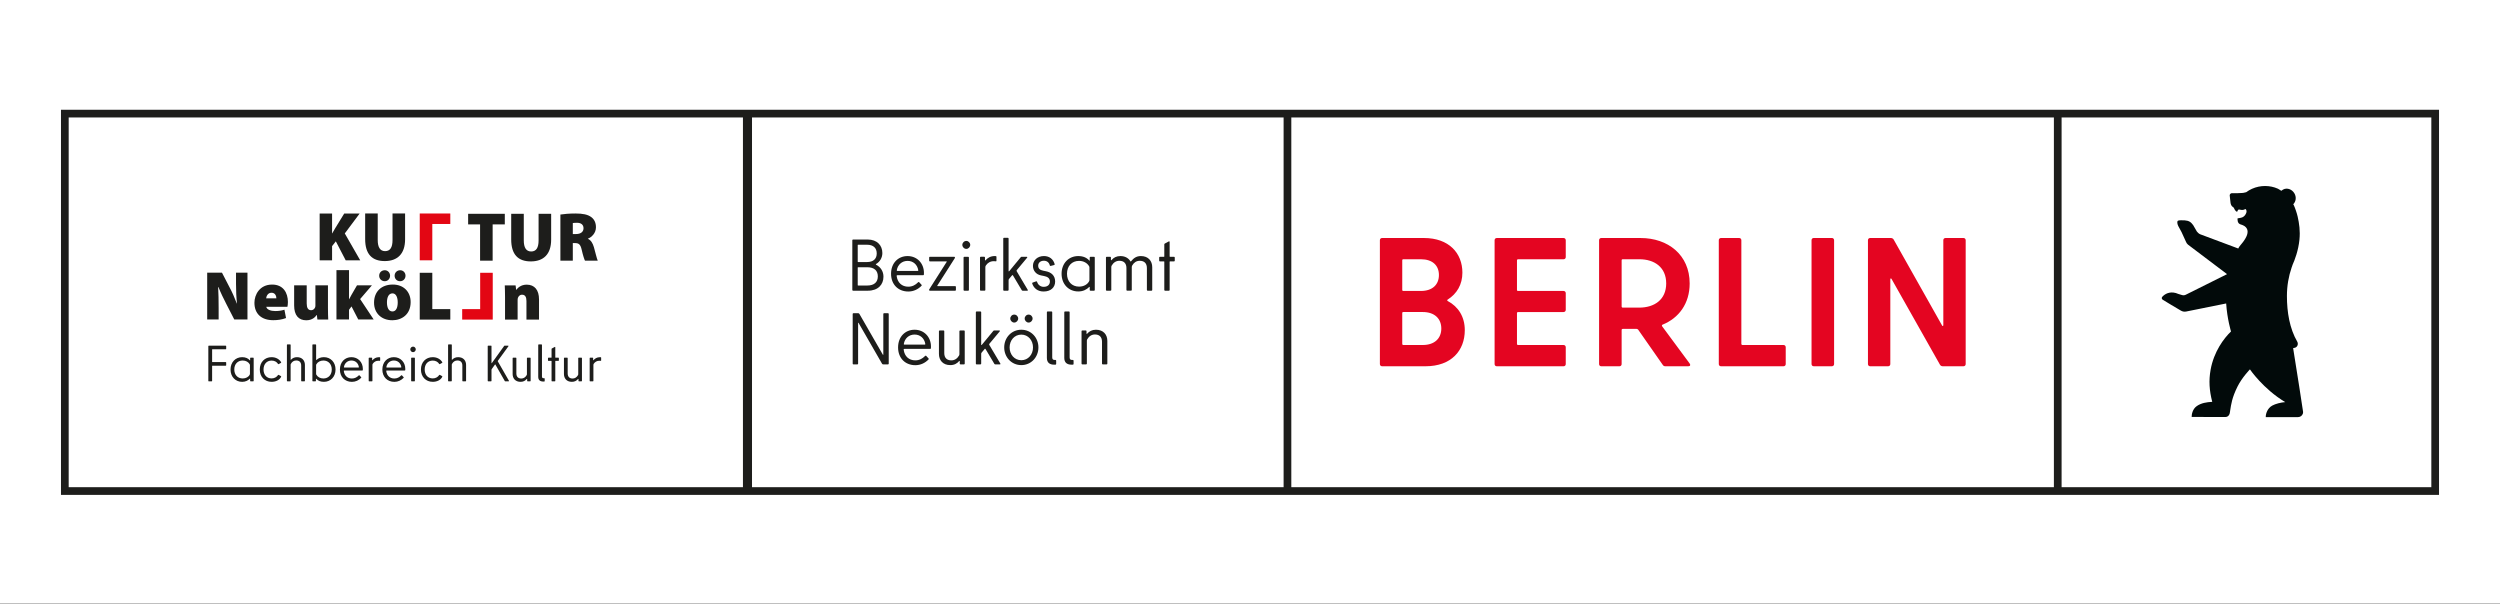 <svg width="820" height="198" viewBox="0 0 820 198" fill="none" xmlns="http://www.w3.org/2000/svg">
<rect x="0" y="0" width="820" height="198" fill="#333333" stroke="none"/>
<rect width="820" height="197.953" fill="white"/>
<path d="M168.415 36H20V162.324H800V36H168.415ZM243.685 159.797H22.527V38.527H243.685V159.802V159.797ZM421.023 159.797H246.658V38.527H421.023V159.802V159.797ZM673.676 159.797H423.55V38.527H673.676V159.802V159.797ZM797.478 159.797H676.203V38.527H797.478V159.802V159.797Z" fill="#1D1D1B"/>
<mask id="mask0_3_5" style="mask-type:luminance" maskUnits="userSpaceOnUse" x="257" y="36" width="543" height="127">
<path d="M800 36H257.501V162.324H800V36Z" fill="white"/>
</mask>
<g mask="url(#mask0_3_5)">
<path d="M637.409 78.787V106.609C637.409 106.97 637.168 107.09 636.986 106.729L621.107 78.546C620.924 78.248 620.568 78.065 620.207 78.065H613.411C612.987 78.065 612.689 78.364 612.689 78.787V119.412C612.689 119.831 612.987 120.134 613.411 120.134H619.302C619.726 120.134 620.024 119.831 620.024 119.412V91.648C620.024 91.287 620.265 91.167 620.447 91.528L636.326 119.653C636.504 119.956 636.865 120.134 637.226 120.134H644.022C644.446 120.134 644.744 119.831 644.744 119.412V78.787C644.744 78.368 644.446 78.065 644.022 78.065H638.126C637.708 78.065 637.404 78.364 637.404 78.787M594.907 120.13H600.861C601.28 120.13 601.583 119.827 601.583 119.408V78.782C601.583 78.364 601.284 78.06 600.861 78.06H594.907C594.488 78.06 594.185 78.359 594.185 78.782V119.408C594.185 119.827 594.484 120.13 594.907 120.13ZM571.163 112.799V78.787C571.163 78.368 570.864 78.065 570.441 78.065H564.487C564.068 78.065 563.765 78.364 563.765 78.787V119.412C563.765 119.831 564.064 120.134 564.487 120.134H584.996C585.419 120.134 585.718 119.831 585.718 119.412V113.882C585.718 113.463 585.419 113.16 584.996 113.16H571.524C571.283 113.16 571.163 112.982 571.163 112.799ZM532.262 85.035H537.735C542.606 85.035 546.514 87.62 546.514 92.967C546.514 98.315 542.606 100.9 537.672 100.9H532.258C532.017 100.9 531.897 100.722 531.897 100.539V85.396C531.897 85.155 532.017 85.035 532.258 85.035M546.211 120.13H553.787C554.389 120.13 554.567 119.706 554.21 119.23L545.186 107.032C545.066 106.849 545.066 106.613 545.306 106.493C550.659 104.332 554.21 99.581 554.21 92.972C554.21 83.595 547.111 78.069 538.091 78.069H525.221C524.797 78.069 524.499 78.368 524.499 78.791V119.417C524.499 119.836 524.797 120.139 525.221 120.139H531.175C531.594 120.139 531.897 119.836 531.897 119.417V108.24C531.897 107.999 532.075 107.879 532.258 107.879H536.83C537.008 107.879 537.191 107.999 537.311 108.12L545.373 119.657C545.551 119.96 545.854 120.139 546.215 120.139M513.567 84.322V78.791C513.567 78.372 513.268 78.069 512.845 78.069H490.95C490.527 78.069 490.228 78.368 490.228 78.791V119.417C490.228 119.836 490.527 120.139 490.95 120.139H512.845C513.268 120.139 513.567 119.836 513.567 119.417V113.886C513.567 113.467 513.268 113.164 512.845 113.164H497.929C497.689 113.164 497.568 112.986 497.568 112.803V102.709C497.568 102.469 497.751 102.348 497.929 102.348H512.845C513.268 102.348 513.567 102.05 513.567 101.626V96.158C513.567 95.735 513.268 95.436 512.845 95.436H497.929C497.689 95.436 497.568 95.316 497.568 95.075V85.4C497.568 85.16 497.751 85.039 497.929 85.039H512.845C513.268 85.039 513.567 84.741 513.567 84.317M466.676 113.16H460.298C460.058 113.16 459.937 112.982 459.937 112.799V102.705C459.937 102.464 460.058 102.344 460.298 102.344H466.676C470.584 102.344 472.75 104.568 472.75 107.754C472.75 110.941 470.584 113.16 466.676 113.16ZM466.074 85.035C469.862 85.035 471.966 87.076 471.966 90.204C471.966 93.333 469.862 95.432 466.074 95.432H460.298C460.058 95.432 459.937 95.312 459.937 95.071V85.396C459.937 85.155 460.058 85.035 460.298 85.035H466.074ZM474.853 98.257C477.862 96.337 479.666 93.328 479.666 89.424C479.666 82.994 475.214 78.065 467.037 78.065H453.324C452.905 78.065 452.602 78.364 452.602 78.787V119.412C452.602 119.831 452.901 120.134 453.324 120.134H467.58C475.999 120.134 480.451 115.027 480.451 108.293C480.451 103.908 478.347 100.601 474.858 98.739C474.617 98.56 474.617 98.378 474.858 98.257" fill="#E40521"/>
<path d="M755.399 135.006C755.399 135.006 753.189 120.357 752.146 114.185C752.44 114.122 752.601 114.091 752.601 114.091C753.568 113.922 753.933 112.817 753.501 112.072C751.001 107.767 750.11 102.406 750.11 97.081C750.11 93.796 750.658 90.641 751.669 87.7C751.727 87.53 751.79 87.365 751.852 87.196C751.888 87.094 751.959 86.866 751.972 86.831C752.645 85.365 753.862 82.183 754.218 78.617C754.508 75.734 754.143 73.328 753.639 71.073C753.398 69.981 752.783 68.185 752.391 67.351C752.324 67.231 752.258 67.111 752.191 66.995C753.091 66.09 753.269 64.642 752.574 63.439C751.758 62.03 750.083 61.473 748.831 62.195C748.701 62.271 748.389 62.489 748.251 62.587C748.024 62.418 747.89 62.338 747.89 62.338C747.886 62.333 747.538 62.106 747.235 61.946C747.235 61.946 747.124 61.888 747.119 61.883C745.836 61.313 744.441 61.01 742.943 61.01C742.213 61.01 741.5 61.086 740.804 61.228C739.311 61.54 737.934 62.169 736.749 63.046C736.129 63.247 735.465 63.291 735.465 63.291L733.772 63.372C732.974 63.407 732.065 63.367 732.065 63.367C731.669 63.367 731.343 63.693 731.343 64.089C731.343 64.125 731.606 66.456 731.606 66.46C731.669 67.044 731.914 67.592 732.404 67.908L732.462 67.948C732.618 68.051 732.698 68.136 732.729 68.225C732.916 68.733 733.295 69.237 733.549 69.392C733.665 69.464 733.848 69.428 733.879 69.294C734.2 68.024 734.957 69.397 736.401 68.613C736.771 68.412 736.972 69.312 736.816 69.704L736.682 70.043C736.383 70.801 735.697 71.34 734.891 71.46C734.253 71.554 733.883 71.616 733.892 71.705C733.968 72.423 733.883 73.042 734.614 73.475C734.828 73.591 734.935 73.617 734.935 73.617C736.054 73.911 739.316 75.164 735.167 80.061C735.167 80.061 734.775 80.502 734.472 80.939C734.382 81.064 734.307 81.198 734.24 81.336L734.155 81.514L721.677 76.844C721.303 76.697 720.817 76.287 720.585 75.957L719.36 73.844C718.598 72.788 717.929 72.387 716.606 72.28C715.652 72.2 714.872 72.276 714.872 72.276C714.502 72.294 714.288 72.383 714.208 72.597C714.123 72.833 714.114 73.421 714.48 74.161L715.549 76.126C715.643 76.264 716.993 79.286 716.993 79.286C717.127 79.656 717.359 79.986 717.662 80.24C717.688 80.262 730.474 89.919 730.474 89.919L716.975 96.653C716.588 96.862 716.129 96.911 715.705 96.782C715.211 96.631 714.502 96.417 714.498 96.417C712.292 95.432 710.625 96.118 709.653 96.934C709.644 96.943 709.27 97.295 709.27 97.295C708.9 97.66 709.038 98.159 709.457 98.364C709.457 98.364 711.587 99.617 712.055 99.937L715.371 101.903C715.884 102.201 716.494 102.299 717.078 102.179L730.184 99.536C730.501 104.554 731.767 108.726 731.767 108.726C729.405 110.994 726.147 115.335 725.077 121.288C724.44 124.827 724.649 128.031 725.612 131.801C723.78 131.904 722.016 132.171 720.549 133.192C719.155 134.163 718.865 135.892 718.861 136.757L729.093 136.779H729.957C731.036 136.761 731.312 135.692 731.312 135.692C731.419 135.367 731.45 134.943 731.499 134.631C731.824 132.586 732.083 130.456 733.906 126.788C735.376 123.82 737.979 121.15 737.979 121.15C737.983 121.159 742.284 127.528 749.557 131.895C748.162 131.984 746.362 132.443 745.292 133.036C743.599 133.976 743.131 135.91 743.171 136.81H753.773C754.499 136.81 755.11 136.338 755.328 135.696C755.35 135.63 755.368 135.563 755.382 135.491C755.39 135.442 755.399 135.389 755.404 135.34C755.413 135.228 755.417 135.117 755.404 135.006" fill="#020A0A"/>
</g>
<path d="M131.257 92.237C132.259 92.237 133.008 91.439 133.008 90.436C133.008 89.434 132.255 88.636 131.257 88.636C130.258 88.636 129.434 89.389 129.434 90.436C129.434 91.484 130.209 92.237 131.208 92.237H131.252M126.216 92.237C127.197 92.237 127.946 91.439 127.946 90.436C127.946 89.434 127.192 88.636 126.216 88.636C125.169 88.636 124.371 89.389 124.371 90.436C124.371 91.484 125.169 92.237 126.194 92.237H126.216ZM128.721 102.153C127.464 102.153 126.921 100.873 126.921 99.189C126.921 97.705 127.375 96.225 128.743 96.225C129.951 96.225 130.455 97.638 130.455 99.189C130.455 100.989 129.862 102.153 128.743 102.153H128.721ZM128.654 105.045C131.778 105.045 134.693 103.155 134.693 99.073C134.693 95.7 132.371 93.333 128.859 93.333C125.031 93.333 122.687 95.7 122.687 99.278C122.687 102.857 125.281 105.04 128.632 105.04H128.654V105.045ZM114.478 88.596H110.356V104.795H114.478V101.604L115.298 100.508L117.508 104.791H122.567L118.123 98.093L121.996 93.583H117.098L115.253 96.773C115.004 97.183 114.777 97.638 114.523 98.142H114.478V88.596ZM107.575 93.587H103.453V100.196C103.453 100.423 103.43 100.628 103.363 100.789C103.203 101.221 102.793 101.747 102.04 101.747C101.059 101.747 100.6 100.972 100.6 99.537V93.592H96.478V100.201C96.478 103.436 97.958 105.054 100.462 105.054C102.468 105.054 103.448 103.935 103.858 103.32H103.925L104.108 104.8H107.66C107.615 103.842 107.57 102.567 107.57 100.972V93.592L107.575 93.587ZM87.298 97.847C87.365 97.139 87.846 96.02 89.054 96.02C90.355 96.02 90.649 97.206 90.649 97.847H87.298ZM94.272 100.624C94.339 100.352 94.433 99.737 94.433 99.078C94.433 95.998 92.882 93.338 89.263 93.338C85.136 93.338 83.452 96.707 83.452 99.305C83.452 102.861 85.684 105.023 89.624 105.023C91.014 105.023 92.472 104.84 93.818 104.318L93.292 101.587C92.289 101.907 91.286 102.023 90.239 102.023C88.777 102.023 87.481 101.52 87.342 100.628H94.268L94.272 100.624ZM71.713 104.795V101.012C71.713 98.529 71.669 96.23 71.553 94.153H71.647C72.377 95.998 73.38 98.07 74.222 99.688L76.843 104.791H81.17V89.434H77.413V93.079C77.413 95.356 77.507 97.5 77.73 99.528H77.663C76.981 97.727 76.09 95.677 75.247 94.153L72.81 89.438H67.957V104.795H71.713Z" fill="#1D1D1B"/>
<path d="M119.772 70.025V78.413C119.772 83.333 122.005 85.632 126.194 85.632C130.383 85.632 132.87 83.243 132.87 78.502V70.025H128.748V78.751C128.748 81.189 127.95 82.374 126.31 82.374C124.67 82.374 123.895 81.078 123.895 78.751V70.025H119.772ZM104.847 85.383H108.921V80.734L110.151 79.161L113.386 85.383H118.15L113.092 76.568L117.967 70.03H112.909L109.946 74.861C109.625 75.409 109.286 75.975 108.965 76.545H108.921V70.03H104.847V85.387V85.383Z" fill="#1D1D1B"/>
<path d="M187.881 73.167C188.086 73.123 188.496 73.074 189.272 73.074C190.64 73.074 191.393 73.733 191.393 74.874C191.393 76.015 190.502 76.768 188.951 76.768H187.881V73.167ZM183.808 85.494H187.881V79.727H188.541C189.82 79.727 190.39 80.115 190.8 81.938C191.232 83.85 191.642 85.035 191.87 85.494H196.059C195.76 84.901 195.261 82.669 194.807 81.096C194.419 79.772 193.848 78.796 192.85 78.341V78.275C194.036 77.82 195.471 76.474 195.471 74.558C195.471 73.074 194.949 71.982 193.969 71.233C192.806 70.346 191.121 70.025 188.772 70.025C186.722 70.025 184.967 70.186 183.808 70.369V85.494ZM167.675 70.137V78.524C167.675 83.444 169.908 85.744 174.102 85.744C178.295 85.744 180.778 83.355 180.778 78.613V70.137H176.655V78.863C176.655 81.3 175.858 82.486 174.218 82.486C172.578 82.486 171.802 81.189 171.802 78.863V70.137H167.68H167.675ZM157.466 85.494H161.588V73.6H165.576V70.137H153.548V73.6H157.466V85.494Z" fill="#1D1D1B"/>
<path d="M165.656 104.826H169.779V98.467C169.779 98.168 169.801 97.852 169.895 97.647C170.077 97.215 170.443 96.666 171.24 96.666C172.243 96.666 172.675 97.42 172.675 98.716V104.822H176.798V98.213C176.798 95.138 175.363 93.364 172.742 93.364C170.871 93.364 169.779 94.456 169.369 95.049H169.297L169.115 93.614H165.563C165.607 94.661 165.652 95.936 165.652 97.442V104.822" fill="#1D1D1B"/>
<path d="M137.674 104.826H147.701V101.39H141.796V89.474H137.674V104.826Z" fill="#1D1D1B"/>
<path d="M137.674 70.025H147.701V73.466H141.796V85.383H137.674V70.025Z" fill="#E30613"/>
<path d="M161.619 104.826H151.596V101.39H157.497V89.474H161.619V104.826Z" fill="#E30613"/>
<path d="M74.191 113.543V114.394C74.191 114.497 74.124 114.564 74.022 114.564H69.659C69.61 114.564 69.574 114.599 69.574 114.648V118.677C69.574 118.726 69.61 118.762 69.659 118.762H74.022C74.12 118.762 74.191 118.829 74.191 118.931V119.782C74.191 119.88 74.124 119.952 74.022 119.952H69.659C69.61 119.952 69.574 119.983 69.574 120.036V124.916C69.574 125.014 69.507 125.086 69.405 125.086H68.5C68.398 125.086 68.331 125.037 68.331 124.916V113.552C68.331 113.45 68.398 113.383 68.5 113.383H74.017C74.115 113.383 74.187 113.45 74.187 113.552L74.191 113.543Z" fill="#1D1D1B"/>
<path d="M75.613 121.195C75.613 118.771 77.266 117.148 79.423 117.148C80.528 117.148 81.379 117.518 81.945 118.187C81.995 118.236 82.048 118.205 82.048 118.138V117.487C82.048 117.385 82.115 117.318 82.217 117.318H83.037C83.135 117.318 83.207 117.385 83.207 117.487V124.907C83.207 125.005 83.14 125.077 83.037 125.077H82.217C82.119 125.077 82.048 125.01 82.048 124.907V124.257C82.048 124.19 81.999 124.159 81.945 124.208C81.326 124.827 80.524 125.246 79.423 125.246C77.266 125.246 75.613 123.624 75.613 121.199V121.195ZM81.914 122.902C81.963 122.799 81.981 122.732 81.981 122.599V119.791C81.981 119.657 81.963 119.591 81.914 119.488C81.495 118.753 80.662 118.249 79.606 118.249C77.953 118.249 76.847 119.435 76.847 121.19C76.847 122.946 77.948 124.132 79.606 124.132C80.658 124.132 81.527 123.646 81.914 122.893V122.902Z" fill="#1D1D1B"/>
<path d="M89.085 117.153C90.404 117.153 91.576 117.737 92.209 118.793C92.258 118.891 92.227 118.976 92.142 119.025L91.424 119.426C91.34 119.475 91.255 119.461 91.188 119.359C90.769 118.673 90.003 118.271 89.08 118.271C87.476 118.271 86.438 119.457 86.438 121.195C86.438 122.933 87.476 124.118 89.08 124.118C89.998 124.118 90.734 123.7 91.188 123.031C91.255 122.933 91.34 122.915 91.424 122.964L92.142 123.365C92.227 123.414 92.258 123.499 92.209 123.601C91.656 124.707 90.404 125.241 89.085 125.241C86.83 125.241 85.208 123.619 85.208 121.195C85.208 118.771 86.83 117.148 89.085 117.148V117.153Z" fill="#1D1D1B"/>
<path d="M95.163 125.072H94.277C94.178 125.072 94.107 125.005 94.107 124.903V113.138C94.107 113.04 94.174 112.968 94.277 112.968H95.163C95.266 112.968 95.333 113.035 95.333 113.138V117.951C95.333 118.053 95.382 118.067 95.449 117.986C95.899 117.483 96.567 117.148 97.405 117.148C99.125 117.148 100.012 118.285 100.012 119.706V124.903C100.012 125.001 99.945 125.072 99.843 125.072H98.956C98.853 125.072 98.787 125.005 98.787 124.903V119.907C98.787 118.82 98.203 118.236 97.164 118.236C96.429 118.236 95.792 118.619 95.409 119.337C95.342 119.47 95.324 119.555 95.324 119.689V124.903C95.324 125.001 95.257 125.072 95.154 125.072H95.163Z" fill="#1D1D1B"/>
<path d="M103.689 117.986C103.689 118.084 103.738 118.138 103.84 118.035C104.411 117.483 105.213 117.148 106.247 117.148C108.404 117.148 110.057 118.771 110.057 121.195C110.057 123.619 108.404 125.241 106.247 125.241C105.159 125.241 104.326 124.907 103.773 124.288C103.689 124.19 103.622 124.203 103.622 124.323V124.907C103.622 125.005 103.555 125.077 103.453 125.077H102.633C102.535 125.077 102.463 125.01 102.463 124.907V113.142C102.463 113.044 102.53 112.973 102.633 112.973H103.519C103.622 112.973 103.689 113.04 103.689 113.142V117.991V117.986ZM108.818 121.195C108.818 119.439 107.713 118.254 106.06 118.254C105.008 118.254 104.188 118.757 103.751 119.493C103.702 119.591 103.684 119.662 103.684 119.76V122.634C103.684 122.737 103.702 122.804 103.751 122.902C104.188 123.637 105.003 124.141 106.06 124.141C107.713 124.141 108.818 122.955 108.818 121.199V121.195Z" fill="#1D1D1B"/>
<path d="M111.492 121.195C111.492 118.739 113.132 117.148 115.271 117.148C117.41 117.148 119.015 118.771 119.015 121.008C119.015 121.124 119.015 121.257 118.997 121.391C118.979 121.476 118.93 121.525 118.828 121.525H112.927C112.811 121.525 112.744 121.574 112.776 121.743C112.958 123.196 113.948 124.15 115.432 124.15C116.35 124.15 117.085 123.731 117.62 123.178C117.736 123.062 117.82 123.027 117.905 123.111L118.458 123.713C118.524 123.78 118.524 123.864 118.458 123.931C117.673 124.751 116.617 125.25 115.432 125.25C113.123 125.25 111.488 123.646 111.488 121.19L111.492 121.195ZM117.709 120.357C117.491 119.105 116.555 118.249 115.267 118.249C113.979 118.249 113.012 119.136 112.811 120.37C112.776 120.504 112.811 120.553 112.963 120.553H117.557C117.691 120.553 117.74 120.504 117.709 120.353V120.357Z" fill="#1D1D1B"/>
<path d="M124.545 117.166C124.643 117.166 124.697 117.233 124.697 117.336V118.223C124.697 118.338 124.63 118.392 124.514 118.356C124.38 118.338 124.229 118.325 124.113 118.325C123.244 118.325 122.66 118.744 122.272 119.31C122.174 119.461 122.157 119.577 122.157 119.729V124.912C122.157 125.01 122.09 125.081 121.987 125.081H121.1C121.002 125.081 120.931 125.014 120.931 124.912V117.492C120.931 117.389 120.998 117.322 121.1 117.322H121.903C122.005 117.322 122.072 117.389 122.072 117.492V118.093C122.072 118.178 122.121 118.209 122.188 118.142C122.625 117.625 123.306 117.157 124.296 117.157C124.38 117.157 124.465 117.157 124.545 117.175V117.166Z" fill="#1D1D1B"/>
<path d="M125.414 121.195C125.414 118.739 127.054 117.148 129.193 117.148C131.332 117.148 132.937 118.771 132.937 121.008C132.937 121.124 132.937 121.257 132.919 121.391C132.901 121.476 132.852 121.525 132.75 121.525H126.849C126.733 121.525 126.667 121.574 126.698 121.743C126.88 123.196 127.87 124.15 129.354 124.15C130.272 124.15 131.007 123.731 131.542 123.178C131.658 123.062 131.742 123.027 131.827 123.111L132.38 123.713C132.447 123.78 132.447 123.864 132.38 123.931C131.595 124.751 130.539 125.25 129.354 125.25C127.045 125.25 125.41 123.646 125.41 121.19L125.414 121.195ZM131.631 120.357C131.413 119.105 130.477 118.249 129.189 118.249C127.901 118.249 126.934 119.136 126.733 120.37C126.698 120.504 126.733 120.553 126.885 120.553H131.48C131.613 120.553 131.662 120.504 131.631 120.353V120.357Z" fill="#1D1D1B"/>
<path d="M134.572 114.595C134.572 114.109 134.991 113.69 135.49 113.69C135.958 113.69 136.377 114.109 136.377 114.595C136.377 115.081 135.958 115.513 135.49 115.513C134.987 115.513 134.572 115.076 134.572 114.595ZM134.858 124.907V117.487C134.858 117.385 134.924 117.318 135.027 117.318H135.914C136.016 117.318 136.083 117.385 136.083 117.487V124.907C136.083 125.005 136.016 125.077 135.914 125.077H135.027C134.929 125.077 134.858 125.01 134.858 124.907Z" fill="#1D1D1B"/>
<path d="M141.943 117.153C143.263 117.153 144.435 117.737 145.067 118.793C145.116 118.891 145.085 118.976 145.001 119.025L144.283 119.426C144.198 119.475 144.114 119.461 144.047 119.359C143.628 118.673 142.861 118.271 141.939 118.271C140.335 118.271 139.296 119.457 139.296 121.195C139.296 122.933 140.335 124.118 141.939 124.118C142.857 124.118 143.592 123.7 144.047 123.031C144.114 122.933 144.198 122.915 144.283 122.964L145.001 123.365C145.085 123.414 145.116 123.499 145.067 123.601C144.515 124.707 143.263 125.241 141.943 125.241C139.688 125.241 138.066 123.619 138.066 121.195C138.066 118.771 139.688 117.148 141.943 117.148V117.153Z" fill="#1D1D1B"/>
<path d="M148.027 125.072H147.14C147.037 125.072 146.97 125.005 146.97 124.903V113.138C146.97 113.04 147.037 112.968 147.14 112.968H148.027C148.129 112.968 148.196 113.035 148.196 113.138V117.951C148.196 118.053 148.245 118.067 148.312 117.986C148.762 117.483 149.43 117.148 150.268 117.148C151.988 117.148 152.875 118.285 152.875 119.706V124.903C152.875 125.001 152.808 125.072 152.706 125.072H151.819C151.717 125.072 151.65 125.005 151.65 124.903V119.907C151.65 118.82 151.066 118.236 150.027 118.236C149.292 118.236 148.655 118.619 148.272 119.337C148.205 119.47 148.187 119.555 148.187 119.689V124.903C148.187 125.001 148.12 125.072 148.018 125.072H148.027Z" fill="#1D1D1B"/>
<path d="M161.044 125.072H160.139C160.037 125.072 159.97 125.005 159.97 124.903V113.539C159.97 113.436 160.037 113.37 160.139 113.37H161.044C161.142 113.37 161.213 113.436 161.213 113.539V119.087C161.213 119.154 161.262 119.172 161.311 119.105L165.358 113.472C165.407 113.387 165.474 113.374 165.558 113.374H166.659C166.793 113.374 166.842 113.472 166.762 113.575L163.317 118.321C163.268 118.405 163.25 118.454 163.299 118.557L166.927 124.876C166.993 124.992 166.944 125.077 166.811 125.077H165.741C165.656 125.077 165.59 125.028 165.558 124.961L162.483 119.564C162.448 119.497 162.399 119.497 162.368 119.546L161.28 121.066C161.231 121.133 161.213 121.182 161.213 121.284V124.912C161.213 125.01 161.146 125.081 161.044 125.081V125.072Z" fill="#1D1D1B"/>
<path d="M172.992 117.318H173.879C173.977 117.318 174.048 117.385 174.048 117.487V124.907C174.048 125.006 173.981 125.077 173.879 125.077H173.077C172.979 125.077 172.907 125.01 172.907 124.907V124.355C172.907 124.27 172.84 124.239 172.756 124.324C172.27 124.894 171.651 125.242 170.733 125.242C169.026 125.242 168.143 124.105 168.143 122.684V117.487C168.143 117.385 168.21 117.318 168.313 117.318H169.2C169.298 117.318 169.369 117.385 169.369 117.487V122.483C169.369 123.571 169.953 124.154 170.991 124.154C171.726 124.154 172.346 123.753 172.747 123.049C172.814 122.915 172.832 122.831 172.832 122.697V117.483C172.832 117.38 172.898 117.314 173.001 117.314L172.992 117.318Z" fill="#1D1D1B"/>
<path d="M178.661 124.221V124.974C178.661 125.072 178.594 125.143 178.491 125.143H178.193C177.172 125.143 176.539 124.675 176.539 123.606V113.142C176.539 113.044 176.606 112.973 176.709 112.973H177.595C177.698 112.973 177.765 113.04 177.765 113.142V123.454C177.765 123.824 177.899 124.056 178.268 124.056H178.5C178.603 124.056 178.67 124.123 178.67 124.225L178.661 124.221Z" fill="#1D1D1B"/>
<path d="M181.031 114.292L181.936 113.806C182.052 113.757 182.137 113.806 182.137 113.922V117.233C182.137 117.282 182.172 117.318 182.221 117.318H183.139C183.242 117.318 183.309 117.385 183.309 117.487V118.205C183.309 118.303 183.242 118.374 183.139 118.374H182.221C182.172 118.374 182.137 118.405 182.137 118.459V124.912C182.137 125.01 182.07 125.081 181.967 125.081H181.08C180.982 125.081 180.911 125.014 180.911 124.912V118.459C180.911 118.41 180.875 118.374 180.826 118.374H179.908C179.806 118.374 179.739 118.307 179.739 118.205V117.487C179.739 117.385 179.806 117.318 179.908 117.318H180.826C180.875 117.318 180.911 117.282 180.911 117.233V114.492C180.911 114.408 180.947 114.323 181.027 114.292H181.031Z" fill="#1D1D1B"/>
<path d="M189.824 117.318H190.711C190.809 117.318 190.88 117.385 190.88 117.487V124.907C190.88 125.006 190.813 125.077 190.711 125.077H189.909C189.811 125.077 189.739 125.01 189.739 124.907V124.355C189.739 124.27 189.673 124.239 189.588 124.324C189.102 124.894 188.483 125.242 187.565 125.242C185.858 125.242 184.975 124.105 184.975 122.684V117.487C184.975 117.385 185.042 117.318 185.145 117.318H186.032C186.13 117.318 186.201 117.385 186.201 117.487V122.483C186.201 123.571 186.785 124.154 187.823 124.154C188.558 124.154 189.178 123.753 189.579 123.049C189.646 122.915 189.664 122.831 189.664 122.697V117.483C189.664 117.38 189.731 117.314 189.833 117.314L189.824 117.318Z" fill="#1D1D1B"/>
<path d="M197.026 117.166C197.124 117.166 197.177 117.233 197.177 117.336V118.223C197.177 118.338 197.11 118.392 196.995 118.356C196.861 118.338 196.709 118.325 196.593 118.325C195.724 118.325 195.141 118.744 194.753 119.31C194.655 119.461 194.637 119.577 194.637 119.729V124.912C194.637 125.01 194.57 125.081 194.468 125.081H193.581C193.478 125.081 193.411 125.014 193.411 124.912V117.492C193.411 117.389 193.478 117.322 193.581 117.322H194.383C194.486 117.322 194.552 117.389 194.552 117.492V118.093C194.552 118.178 194.601 118.209 194.668 118.142C195.105 117.625 195.787 117.157 196.776 117.157C196.861 117.157 196.946 117.157 197.026 117.175V117.166Z" fill="#1D1D1B"/>
<path d="M289.414 83.003C289.414 84.563 288.576 85.882 287.377 86.577C287.208 86.675 287.234 86.769 287.377 86.84C288.816 87.558 289.775 88.997 289.775 90.748C289.775 93.338 288.023 95.352 284.645 95.352H279.801C279.658 95.352 279.56 95.254 279.56 95.111V78.805C279.56 78.662 279.654 78.564 279.801 78.564H284.596C287.711 78.564 289.414 80.507 289.414 82.999V83.003ZM281.334 80.391V85.833C281.334 85.904 281.383 85.953 281.454 85.953H284.378C286.486 85.953 287.569 84.875 287.569 83.123C287.569 81.372 286.49 80.271 284.378 80.271H281.454C281.383 80.271 281.334 80.32 281.334 80.391ZM281.334 87.776V93.529C281.334 93.601 281.383 93.65 281.454 93.65H284.476C286.775 93.65 287.93 92.5 287.93 90.65C287.93 88.801 286.78 87.656 284.476 87.656H281.454C281.383 87.656 281.334 87.705 281.334 87.776Z" fill="#1D1D1B"/>
<path d="M292.266 89.79C292.266 86.265 294.614 83.988 297.685 83.988C300.755 83.988 303.055 86.314 303.055 89.527C303.055 89.697 303.055 89.888 303.033 90.08C303.01 90.2 302.935 90.271 302.792 90.271H294.329C294.16 90.271 294.066 90.343 294.115 90.583C294.378 92.669 295.795 94.037 297.926 94.037C299.245 94.037 300.301 93.44 301.067 92.647C301.237 92.477 301.357 92.433 301.473 92.549L302.266 93.413C302.364 93.511 302.364 93.627 302.266 93.725C301.139 94.902 299.628 95.619 297.926 95.619C294.619 95.619 292.266 93.32 292.266 89.794V89.79ZM301.183 88.591C300.871 86.795 299.53 85.57 297.68 85.57C295.831 85.57 294.445 86.84 294.155 88.614C294.106 88.805 294.155 88.876 294.369 88.876H300.965C301.157 88.876 301.228 88.805 301.179 88.587L301.183 88.591Z" fill="#1D1D1B"/>
<path d="M307.516 93.841H313.296C313.439 93.841 313.537 93.939 313.537 94.104V95.111C313.537 95.254 313.443 95.352 313.296 95.352H305.025C304.735 95.352 304.664 95.111 304.811 94.87L310.52 85.877C310.569 85.779 310.542 85.734 310.448 85.734H305.007C304.864 85.734 304.766 85.636 304.766 85.494V84.464C304.766 84.322 304.86 84.224 305.007 84.224H312.966C313.229 84.224 313.301 84.464 313.158 84.705L307.427 93.698C307.378 93.796 307.427 93.841 307.52 93.841H307.516Z" fill="#1D1D1B"/>
<path d="M315.645 80.32C315.645 79.625 316.242 79.023 316.964 79.023C317.637 79.023 318.234 79.625 318.234 80.32C318.234 81.015 317.637 81.639 316.964 81.639C316.246 81.639 315.645 81.015 315.645 80.32ZM316.05 95.116V84.469C316.05 84.326 316.148 84.228 316.291 84.228H317.561C317.703 84.228 317.802 84.322 317.802 84.469V95.116C317.802 95.258 317.703 95.356 317.561 95.356H316.291C316.148 95.356 316.05 95.258 316.05 95.116Z" fill="#1D1D1B"/>
<path d="M326.625 84.01C326.768 84.01 326.839 84.104 326.839 84.251V85.521C326.839 85.69 326.746 85.761 326.576 85.712C326.385 85.69 326.171 85.663 326.002 85.663C324.754 85.663 323.916 86.261 323.363 87.076C323.221 87.29 323.194 87.459 323.194 87.673V95.107C323.194 95.249 323.096 95.347 322.953 95.347H321.683C321.541 95.347 321.443 95.249 321.443 95.107V84.46C321.443 84.317 321.536 84.219 321.683 84.219H322.833C322.976 84.219 323.074 84.313 323.074 84.46V85.325C323.074 85.445 323.145 85.494 323.243 85.396C323.867 84.652 324.852 83.983 326.265 83.983C326.385 83.983 326.505 83.983 326.625 84.006V84.01Z" fill="#1D1D1B"/>
<path d="M335.111 95.138L332.258 90.343C332.187 90.2 332.067 90.173 331.969 90.294L330.962 91.493C330.841 91.662 330.819 91.733 330.819 91.925V95.116C330.819 95.258 330.699 95.356 330.556 95.356H329.308C329.166 95.356 329.068 95.258 329.068 95.116V78.234C329.068 78.092 329.166 77.994 329.308 77.994H330.556C330.699 77.994 330.819 78.092 330.819 78.234V88.854C330.819 89.046 330.939 89.068 331.06 88.903L334.799 84.371C334.87 84.273 334.968 84.228 335.088 84.228H336.742C336.933 84.228 337.031 84.371 336.884 84.54L333.529 88.569C333.408 88.712 333.386 88.81 333.479 88.975L337.098 95.067C337.196 95.236 337.12 95.356 336.929 95.356H335.467C335.298 95.356 335.177 95.285 335.106 95.142L335.111 95.138Z" fill="#1D1D1B"/>
<path d="M338.564 92.977C338.515 92.834 338.564 92.736 338.707 92.687L339.857 92.281C339.999 92.232 340.12 92.304 340.169 92.451C340.481 93.529 341.417 94.082 342.303 94.082C343.694 94.082 344.367 93.315 344.367 92.33C344.367 91.225 343.551 90.748 342.424 90.53L341.466 90.338C339.835 90.026 338.805 88.778 338.805 87.196C338.805 85.396 340.294 83.983 342.402 83.983C344.126 83.983 345.445 84.919 345.927 86.621C345.976 86.791 345.904 86.885 345.757 86.933L344.63 87.223C344.487 87.272 344.367 87.201 344.34 87.054C344.099 86.118 343.431 85.521 342.397 85.521C341.27 85.521 340.525 86.194 340.525 87.13C340.525 88.115 341.1 88.569 342.156 88.783L343.092 88.975C344.795 89.309 346.087 90.387 346.087 92.33C346.087 94.273 344.674 95.615 342.299 95.615C340.334 95.615 339.064 94.514 338.56 92.977H338.564Z" fill="#1D1D1B"/>
<path d="M348.199 89.79C348.199 86.314 350.575 83.988 353.668 83.988C355.25 83.988 356.475 84.513 357.286 85.476C357.358 85.547 357.429 85.498 357.429 85.405V84.469C357.429 84.326 357.522 84.228 357.67 84.228H358.846C358.989 84.228 359.087 84.322 359.087 84.469V95.116C359.087 95.258 358.989 95.356 358.846 95.356H357.67C357.527 95.356 357.429 95.258 357.429 95.116V94.18C357.429 94.082 357.358 94.037 357.286 94.108C356.399 94.995 355.25 95.597 353.668 95.597C350.575 95.597 348.199 93.271 348.199 89.794V89.79ZM357.237 92.237C357.309 92.094 357.331 91.996 357.331 91.804V87.776C357.331 87.584 357.309 87.486 357.237 87.343C356.636 86.287 355.437 85.57 353.931 85.57C351.555 85.57 349.973 87.272 349.973 89.79C349.973 92.308 351.555 94.01 353.931 94.01C355.441 94.01 356.689 93.315 357.237 92.237Z" fill="#1D1D1B"/>
<path d="M364.265 95.352H362.995C362.852 95.352 362.754 95.254 362.754 95.111V84.465C362.754 84.322 362.848 84.224 362.995 84.224H364.145C364.287 84.224 364.385 84.317 364.385 84.465V85.258C364.385 85.378 364.484 85.427 364.577 85.307C365.272 84.491 366.208 83.988 367.478 83.988C369.083 83.988 370.166 84.705 370.763 85.69C370.834 85.81 370.905 85.81 371.003 85.69C371.797 84.705 372.706 83.988 374.217 83.988C376.663 83.988 377.933 85.619 377.933 87.655V95.111C377.933 95.254 377.835 95.352 377.693 95.352H376.423C376.28 95.352 376.182 95.254 376.182 95.111V87.941C376.182 86.359 375.317 85.543 373.833 85.543C372.728 85.543 371.939 86.096 371.364 87.076C371.266 87.245 371.222 87.459 371.222 87.651V95.107C371.222 95.249 371.128 95.347 370.981 95.347H369.711C369.568 95.347 369.47 95.249 369.47 95.107V87.936C369.47 86.376 368.633 85.538 367.144 85.538C366.088 85.538 365.201 86.113 364.626 87.121C364.528 87.312 364.506 87.433 364.506 87.647V95.102C364.506 95.245 364.408 95.343 364.265 95.343V95.352Z" fill="#1D1D1B"/>
<path d="M382.056 79.888L383.352 79.192C383.522 79.121 383.642 79.192 383.642 79.362V84.108C383.642 84.179 383.691 84.228 383.762 84.228H385.082C385.224 84.228 385.322 84.322 385.322 84.469V85.499C385.322 85.641 385.229 85.739 385.082 85.739H383.762C383.691 85.739 383.642 85.788 383.642 85.859V95.116C383.642 95.258 383.544 95.356 383.401 95.356H382.131C381.989 95.356 381.891 95.258 381.891 95.116V85.859C381.891 85.788 381.842 85.739 381.77 85.739H380.451C380.309 85.739 380.211 85.641 380.211 85.499V84.469C380.211 84.326 380.304 84.228 380.451 84.228H381.77C381.842 84.228 381.891 84.179 381.891 84.108V80.177C381.891 80.057 381.94 79.937 382.06 79.888H382.056Z" fill="#1D1D1B"/>
<path d="M289.726 116.302V102.972C289.726 102.83 289.824 102.732 289.966 102.732H291.263C291.406 102.732 291.504 102.825 291.504 102.972V119.279C291.504 119.421 291.406 119.519 291.263 119.519H289.73C289.516 119.519 289.396 119.47 289.298 119.279L281.601 105.9C281.552 105.807 281.459 105.829 281.459 105.949V119.279C281.459 119.421 281.361 119.519 281.218 119.519H279.921C279.779 119.519 279.681 119.421 279.681 119.279V102.972C279.681 102.83 279.774 102.732 279.921 102.732H281.454C281.668 102.732 281.766 102.781 281.887 102.972L289.583 116.351C289.632 116.449 289.726 116.422 289.726 116.302Z" fill="#1D1D1B"/>
<path d="M294.57 113.953C294.57 110.428 296.918 108.151 299.989 108.151C303.059 108.151 305.359 110.477 305.359 113.69C305.359 113.86 305.359 114.051 305.337 114.243C305.314 114.363 305.239 114.435 305.096 114.435H296.633C296.464 114.435 296.37 114.506 296.419 114.747C296.682 116.832 298.099 118.2 300.23 118.2C301.549 118.2 302.605 117.603 303.371 116.81C303.541 116.641 303.661 116.596 303.777 116.712L304.57 117.577C304.668 117.675 304.668 117.79 304.57 117.888C303.443 119.065 301.932 119.782 300.23 119.782C296.923 119.782 294.57 117.483 294.57 113.958V113.953ZM303.487 112.755C303.175 110.959 301.834 109.733 299.984 109.733C298.135 109.733 296.749 111.003 296.459 112.777C296.41 112.968 296.459 113.04 296.673 113.04H303.269C303.461 113.04 303.532 112.968 303.483 112.75L303.487 112.755Z" fill="#1D1D1B"/>
<path d="M314.923 108.391H316.193C316.335 108.391 316.433 108.485 316.433 108.632V119.279C316.433 119.421 316.335 119.519 316.193 119.519H315.043C314.9 119.519 314.802 119.421 314.802 119.279V118.485C314.802 118.365 314.709 118.316 314.588 118.436C313.893 119.252 313.006 119.755 311.687 119.755C309.241 119.755 307.971 118.124 307.971 116.088V108.632C307.971 108.489 308.069 108.391 308.211 108.391H309.481C309.624 108.391 309.722 108.485 309.722 108.632V115.803C309.722 117.362 310.56 118.2 312.048 118.2C313.104 118.2 313.991 117.625 314.566 116.618C314.664 116.426 314.686 116.306 314.686 116.114V108.632C314.686 108.489 314.785 108.391 314.927 108.391H314.923Z" fill="#1D1D1B"/>
<path d="M326.122 119.301L323.27 114.506C323.198 114.363 323.078 114.337 322.98 114.457L321.973 115.656C321.853 115.825 321.83 115.896 321.83 116.088V119.279C321.83 119.421 321.71 119.52 321.567 119.52H320.32C320.177 119.52 320.079 119.421 320.079 119.279V102.398C320.079 102.255 320.177 102.157 320.32 102.157H321.567C321.71 102.157 321.83 102.255 321.83 102.398V113.017C321.83 113.209 321.951 113.231 322.071 113.067L325.81 108.534C325.881 108.436 325.979 108.392 326.1 108.392H327.753C327.945 108.392 328.043 108.534 327.896 108.704L324.54 112.732C324.419 112.875 324.397 112.973 324.491 113.138L328.109 119.23C328.208 119.399 328.132 119.52 327.94 119.52H326.478C326.309 119.52 326.189 119.448 326.117 119.306L326.122 119.301Z" fill="#1D1D1B"/>
<path d="M329.38 113.953C329.38 110.762 331.755 108.151 334.99 108.151C338.226 108.151 340.601 110.762 340.601 113.953C340.601 117.144 338.226 119.756 334.99 119.756C331.755 119.756 329.38 117.144 329.38 113.953ZM338.827 113.953C338.827 111.654 337.268 109.755 334.99 109.755C332.713 109.755 331.153 111.649 331.153 113.953C331.153 116.257 332.713 118.151 334.99 118.151C337.268 118.151 338.827 116.257 338.827 113.953ZM331.372 104.483C331.372 103.788 331.947 103.186 332.668 103.186C333.39 103.186 333.965 103.788 333.965 104.483C333.965 105.178 333.364 105.802 332.668 105.802C331.973 105.802 331.372 105.178 331.372 104.483ZM336.096 104.483C336.096 103.788 336.67 103.186 337.392 103.186C338.114 103.186 338.689 103.788 338.689 104.483C338.689 105.178 338.092 105.802 337.392 105.802C336.693 105.802 336.096 105.178 336.096 104.483Z" fill="#1D1D1B"/>
<path d="M346.426 118.294V119.372C346.426 119.515 346.332 119.613 346.185 119.613H345.753C344.291 119.613 343.377 118.94 343.377 117.407V102.398C343.377 102.255 343.471 102.157 343.618 102.157H344.888C345.031 102.157 345.129 102.255 345.129 102.398V117.193C345.129 117.719 345.32 118.058 345.846 118.058H346.181C346.323 118.058 346.421 118.156 346.421 118.298L346.426 118.294Z" fill="#1D1D1B"/>
<path d="M352.134 118.294V119.372C352.134 119.515 352.041 119.613 351.894 119.613H351.462C350 119.613 349.086 118.94 349.086 117.407V102.398C349.086 102.255 349.18 102.157 349.327 102.157H350.597C350.74 102.157 350.838 102.255 350.838 102.398V117.193C350.838 117.719 351.029 118.058 351.555 118.058H351.889C352.032 118.058 352.13 118.156 352.13 118.298L352.134 118.294Z" fill="#1D1D1B"/>
<path d="M356.257 119.515H354.987C354.844 119.515 354.746 119.417 354.746 119.274V108.628C354.746 108.485 354.84 108.387 354.987 108.387H356.136C356.279 108.387 356.377 108.481 356.377 108.628V109.421C356.377 109.541 356.475 109.59 356.569 109.47C357.286 108.655 358.173 108.151 359.47 108.151C361.939 108.151 363.209 109.782 363.209 111.819V119.274C363.209 119.417 363.115 119.515 362.968 119.515H361.698C361.556 119.515 361.458 119.417 361.458 119.274V112.104C361.458 110.544 360.62 109.706 359.131 109.706C358.075 109.706 357.188 110.281 356.613 111.288C356.515 111.48 356.493 111.6 356.493 111.792V119.274C356.493 119.417 356.395 119.515 356.252 119.515H356.257Z" fill="#1D1D1B"/>
</svg>
